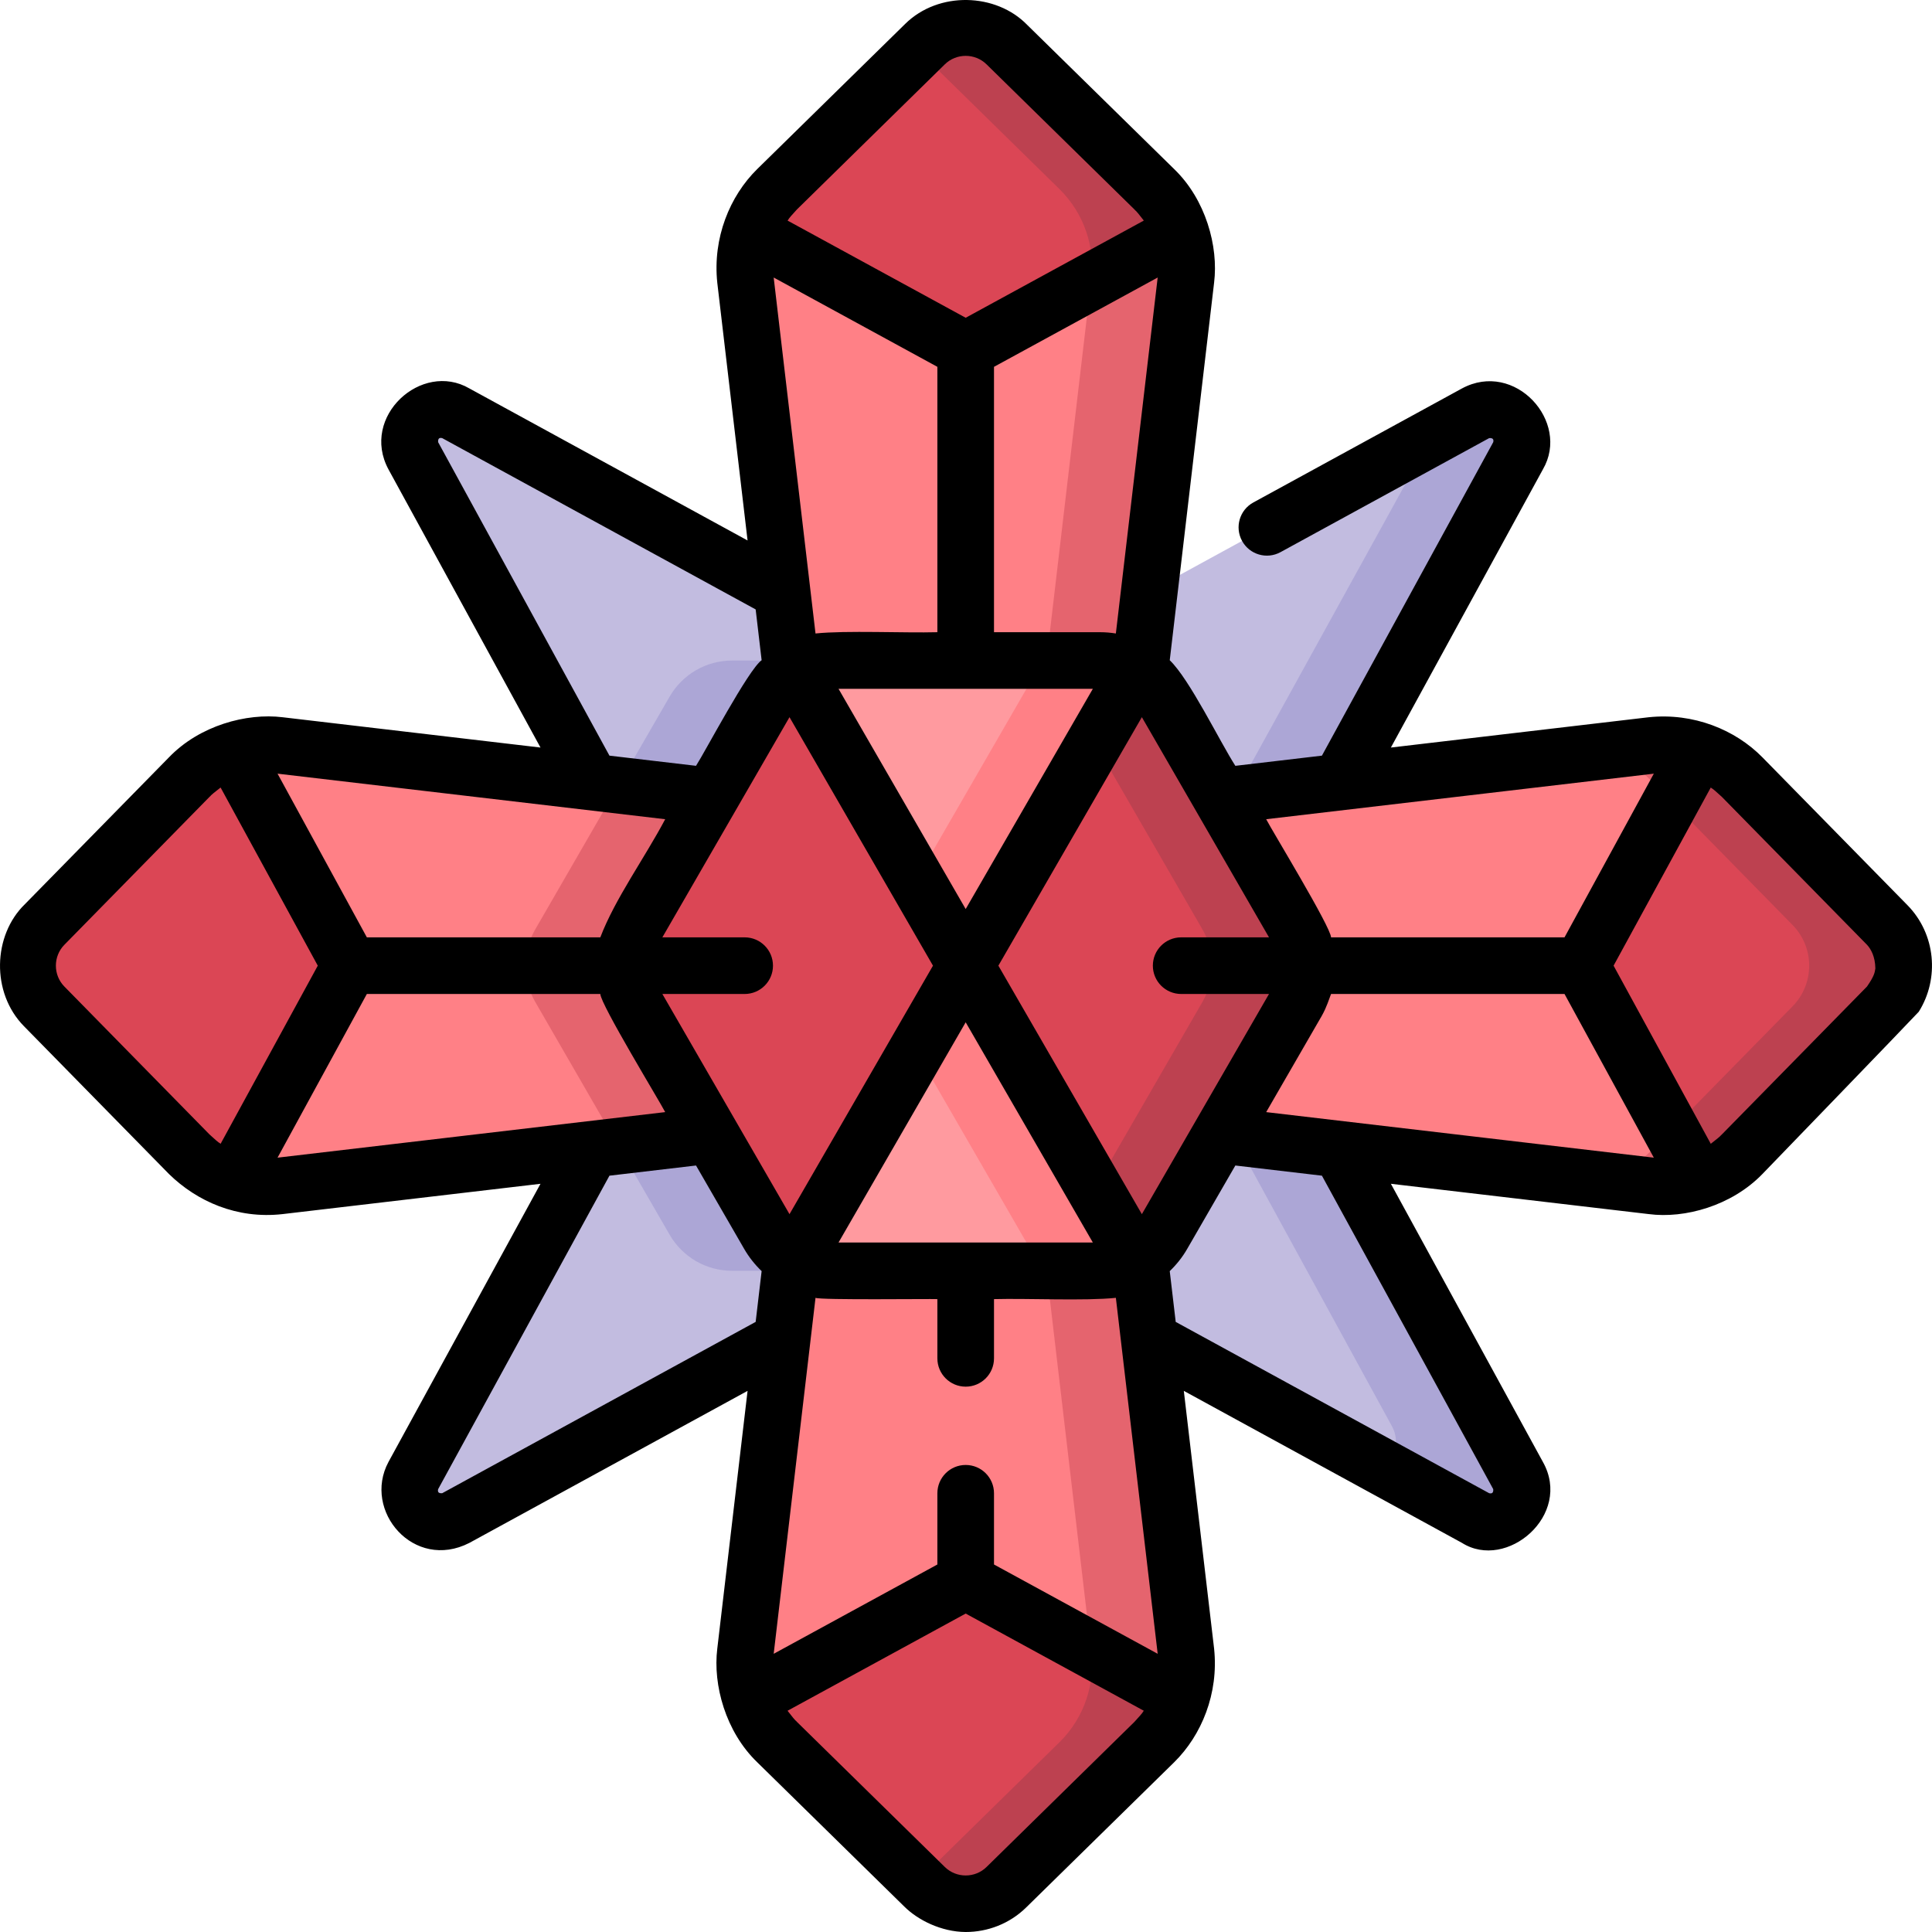<svg id="Capa_1" enable-background="new 0 0 511.743 511.743" height="512" viewBox="0 0 511.743 511.743" width="512" xmlns="http://www.w3.org/2000/svg"><g><g><g><g><path d="m342.627 229.547-60.603-60.603 108.819-59.469c7.265-3.97 15.223 3.988 11.253 11.253z" fill="#c2bce0"/><path d="m390.843 109.475-18.983 10.375c1.555 2.351 1.962 5.479.317 8.491l-46.475 84.281 16.926 16.926 59.469-108.819c3.969-7.266-3.989-15.224-11.254-11.254z" fill="#aca6d6"/><path d="m229.549 342.623-108.81 59.47c-7.27 3.97-15.23-3.99-11.26-11.26l50.92-93.17 8.55-15.64 54.58 54.58z" fill="#c2bce0"/><path d="m223.529 336.603h-29.61c-3.41 0-6.69-.9-9.56-2.55-2.85-1.66-5.28-4.04-6.98-6.99l-16.98-29.4 8.55-15.64z" fill="#aca6d6"/></g><g><path d="m229.549 168.943-60.6 60.6-8.55-15.64-50.92-93.17c-3.97-7.27 3.99-15.23 11.26-11.26z" fill="#c2bce0"/><path d="m223.529 174.963-54.58 54.58-8.55-15.64 16.98-29.4c1.7-2.95 4.13-5.33 6.98-6.99 2.87-1.65 6.15-2.55 9.56-2.55z" fill="#aca6d6"/><path d="m342.627 282.018-60.603 60.603 108.819 59.469c7.265 3.97 15.223-3.988 11.253-11.253z" fill="#c2bce0"/><path d="m402.096 390.837-59.469-108.819-16.98 16.98 43.042 78.767c2.281 4.173.622 8.57-2.576 10.809l24.731 13.515c7.264 3.971 15.222-3.987 11.252-11.252z" fill="#aca6d6"/></g></g><g><g><path d="m314.136 74.007-17.719 150.768h-81.257l-17.718-150.768c-.494-4.242-.039-8.475 1.27-12.435 1.419-4.273 3.842-8.209 7.127-11.447l39.17-38.433c5.982-5.88 15.579-5.88 21.561 0l39.17 38.433c3.285 3.238 5.708 7.174 7.127 11.447 1.308 3.96 1.763 8.193 1.269 12.435z" fill="#ff8086"/><path d="m312.866 61.572c-1.419-4.273-3.842-8.209-7.127-11.447l-39.17-38.433c-5.982-5.88-15.578-5.88-21.561 0l-1.757 1.724 37.413 36.709c3.285 3.238 5.708 7.174 7.127 11.447 1.309 3.959 1.764 8.193 1.27 12.435l-17.719 150.768h25.074l17.719-150.768c.494-4.242.04-8.475-1.269-12.435z" fill="#e5646e"/><path d="m312.866 61.572-57.077 31.141-57.077-31.141c1.419-4.273 3.842-8.209 7.127-11.447l39.17-38.433c5.982-5.88 15.579-5.88 21.561 0l39.17 38.433c3.284 3.239 5.706 7.174 7.126 11.447z" fill="#db4655"/><path d="m280.665 50.126c3.285 3.238 5.708 7.174 7.127 11.447 1.309 3.959 1.764 8.193 1.27 12.435l-.07.591 23.874-13.026c-1.419-4.273-3.842-8.209-7.127-11.447l-39.17-38.433c-5.982-5.88-15.578-5.88-21.561 0l-1.757 1.724z" fill="#bd4150"/></g><g><path d="m312.866 449.993c-1.419 4.273-3.842 8.209-7.127 11.447l-39.17 38.433c-5.982 5.88-15.579 5.88-21.561 0l-39.17-38.433c-3.285-3.238-5.708-7.174-7.127-11.447-1.309-3.959-1.764-8.193-1.27-12.435l17.719-150.768h81.256l17.719 150.768c.495 4.242.04 8.476-1.269 12.435z" fill="#ff8086"/><path d="m314.136 437.558-17.719-150.768h-25.074l17.719 150.768c.494 4.242.039 8.475-1.27 12.435-1.419 4.273-3.842 8.209-7.127 11.447l-37.413 36.709 1.757 1.724c5.982 5.88 15.578 5.88 21.561 0l39.17-38.433c3.285-3.238 5.708-7.174 7.127-11.447 1.308-3.96 1.762-8.193 1.269-12.435z" fill="#e5646e"/><path d="m312.866 449.993c-1.419 4.273-3.842 8.209-7.127 11.447l-39.17 38.433c-5.982 5.88-15.579 5.88-21.561 0l-39.17-38.433c-3.285-3.238-5.708-7.174-7.127-11.447l57.077-31.141z" fill="#db4655"/><path d="m288.992 436.967.07.591c.494 4.242.039 8.475-1.27 12.435-1.419 4.273-3.842 8.209-7.127 11.447l-37.413 36.709 1.757 1.724c5.982 5.88 15.578 5.88 21.561 0l39.17-38.433c3.285-3.238 5.708-7.174 7.127-11.447z" fill="#bd4150"/></g></g><g><g><path d="m297.699 297.693 25.5 3 114.37 13.44c4.24.49 8.47.04 12.43-1.27 4.27-1.42 8.21-3.84 11.45-7.13l38.43-39.17c5.88-5.98 5.88-15.58 0-21.56l-38.43-39.17c-3.24-3.29-7.18-5.71-11.45-7.13-3.96-1.31-8.19-1.76-12.43-1.27l-114.37 13.44-25.5 3-10.9 10.9v62.02z" fill="#ff8086"/><path d="m499.879 245.003-38.43-39.17c-3.24-3.29-7.18-5.71-11.45-7.13-3.96-1.31-8.19-1.76-12.43-1.27l-12.197 1.433c4.096 1.438 7.877 3.793 11.003 6.967l38.43 39.17c5.88 5.98 5.88 15.58 0 21.56l-38.43 39.17c-3.126 3.174-6.906 5.529-11.003 6.967l12.197 1.433c4.24.49 8.47.04 12.43-1.27 4.27-1.42 8.21-3.84 11.45-7.13l38.43-39.17c5.88-5.98 5.88-15.58 0-21.56z" fill="#e5646e"/><path d="m499.878 266.563-38.433 39.17c-3.238 3.285-7.174 5.708-11.447 7.127l-31.141-57.077 31.141-57.077c4.273 1.419 8.209 3.842 11.447 7.127l38.433 39.17c5.881 5.981 5.881 15.578 0 21.56z" fill="#db4655"/><path d="m499.878 245.002-38.433-39.17c-3.238-3.285-7.174-5.708-11.447-7.127l-7.368 13.504 32.173 32.793c5.88 5.98 5.88 15.58 0 21.56l-32.173 32.793 7.368 13.504c4.273-1.419 8.209-3.842 11.447-7.127l38.433-39.17c5.881-5.981 5.881-15.578 0-21.56z" fill="#bd4150"/></g><g><path d="m224.779 215.153v81.26l-60.96 7.16-89.81 10.56c-4.24.49-8.47.04-12.43-1.27-4.27-1.42-8.21-3.84-11.45-7.13l-38.43-39.17c-5.88-5.98-5.88-15.58 0-21.56l38.43-39.17c3.24-3.29 7.18-5.71 11.45-7.13 3.96-1.31 8.19-1.76 12.43-1.27l89.81 10.56z" fill="#ff8086"/><path d="m224.779 215.153v81.26l-60.96 7.16-22.08-38.24c-3.41-5.91-3.41-13.19 0-19.1l22.08-38.24z" fill="#e5646e"/><path d="m92.72 255.783-31.141 57.077c-4.273-1.419-8.209-3.842-11.447-7.127l-38.433-39.17c-5.88-5.982-5.88-15.579 0-21.561l38.433-39.17c3.238-3.285 7.174-5.708 11.447-7.127z" fill="#db4655"/></g></g><path d="m343.607 265.332-35.642 61.726c-1.701 2.956-4.132 5.339-6.986 6.993-2.862 1.646-6.147 2.556-9.557 2.556h-71.268c-3.411 0-6.696-.909-9.557-2.556-2.854-1.654-5.284-4.038-6.986-6.993l-35.642-61.726c-3.41-5.912-3.41-13.187 0-19.099l35.642-61.726c1.701-2.956 4.132-5.339 6.986-6.993 2.862-1.646 6.147-2.556 9.557-2.556h71.268c3.411 0 6.696.909 9.557 2.556 2.854 1.654 5.284 4.038 6.986 6.993l35.642 61.726c3.41 5.912 3.41 13.187 0 19.099z" fill="#db4655"/><path d="m343.607 246.233-35.642-61.726c-1.701-2.956-4.132-5.339-6.986-6.993-2.862-1.646-6.147-2.556-9.557-2.556h-25.074c3.411 0 6.696.909 9.557 2.556 2.854 1.654 5.284 4.038 6.986 6.993l35.642 61.726c3.41 5.911 3.41 13.187 0 19.099l-35.642 61.726c-1.701 2.956-4.132 5.339-6.986 6.994-2.862 1.646-6.147 2.556-9.557 2.556h25.074c3.411 0 6.696-.909 9.557-2.556 2.854-1.654 5.284-4.038 6.986-6.994l35.642-61.726c3.41-5.911 3.41-13.187 0-19.099z" fill="#bd4150"/><path d="m300.98 177.514-45.191 78.269-45.191-78.269c2.862-1.646 6.147-2.556 9.557-2.556h71.268c3.41 0 6.695.909 9.557 2.556z" fill="#ff9a9f"/><path d="m291.422 174.958h-26.236c3.41 0 6.696.909 9.557 2.556l-32.073 55.55 13.118 22.719 45.191-78.269c-2.861-1.647-6.146-2.556-9.557-2.556z" fill="#ff8086"/><path d="m300.98 334.052c-2.862 1.646-6.147 2.556-9.557 2.556h-71.268c-3.411 0-6.696-.909-9.557-2.556l45.191-78.269z" fill="#ff9a9f"/><path d="m255.789 255.783-13.118 22.719 32.073 55.549c-2.862 1.646-6.147 2.556-9.557 2.556h26.236c3.411 0 6.696-.909 9.557-2.556z" fill="#ff8086"/></g><path d="m508.245 267.981c5.507-8.772 4.51-20.579-3.013-28.231l-38.439-39.18c-7.156-7.275-18.226-11.832-30.099-10.586l-68.281 8.023 40.267-73.68c7.367-12.651-7.451-28.982-21.438-21.436l-55.265 30.203c-3.635 1.986-4.971 6.543-2.984 10.178s6.542 4.973 10.178 2.984l55.263-30.202c-.032.025 1.445-.3 1.084 1.081l-45.37 83.018-22.931 2.695c-4.155-6.47-12.098-22.903-17.378-27.97l11.75-100.015c1.182-9.569-2.194-21.999-10.597-30.095l-38.92-38.184c-8.211-8.456-23.434-9.013-32.316-.246l-39.18 38.439c-7.274 7.157-11.833 18.225-10.586 30.099l8.022 68.28-73.678-40.266c-12.65-7.368-28.984 7.452-21.436 21.438l40.266 73.678-68.294-8.025c-9.569-1.178-22 2.192-30.095 10.597l-38.184 38.922c-8.486 8.231-8.994 23.425-.246 32.316l38.439 39.18c7.367 7.185 17.956 11.976 30.099 10.586l68.281-8.023-40.267 73.68c-6.942 12.945 6.734 28.977 21.438 21.436l73.677-40.265-8.023 68.293c-1.182 9.569 2.194 21.999 10.597 30.095l38.92 38.184c3.622 3.618 9.838 6.725 16.285 6.762 5.807-.001 11.613-2.173 16.031-6.517l39.18-38.439c7.274-7.157 11.833-18.225 10.586-30.099l-8.022-68.28 73.678 40.266c11.838 7.479 29.334-7.369 21.436-21.438l-40.266-73.678 68.294 8.025c9.567 1.255 21.954-2.202 30.095-10.597-.001-.001 38.93-40.267 41.442-43.006zm-11.505-11.449c-.177 1.087-.257 1.939-2.215 4.778l-38.42 39.158c-.736.59.561-.235-2.96 2.499l-25.743-47.185 25.743-47.185c.699.619-.3-.491 2.948 2.488l38.438 39.174c1.003 1.081 2.167 3.089 2.209 6.273zm-58.679-51.605-23.655 43.356h-61.841c-.056-2.722-15.735-28.454-17.182-31.29zm-101.931 43.356h-23.264c-4.143 0-7.5 3.357-7.5 7.5s3.357 7.5 7.5 7.5h23.264l-33.676 58.322-38.005-65.822 38.005-65.822zm-33.159 204.86c-.615.693.49-.299-2.485 2.944l-39.174 38.438c-3.047 2.993-8.002 2.992-11.051-.005l-39.158-38.42c-.59-.735.235.56-2.499-2.96l47.185-25.743 47.185 25.743c-.001 0-.002.001-.003.003zm-39.682-38.743v-18.864c0-4.143-3.357-7.5-7.5-7.5s-7.5 3.357-7.5 7.5v18.864l-43.355 23.654 11.078-94.286c1.348.626 30.46.241 32.278.339v15.688c0 4.143 3.357 7.5 7.5 7.5s7.5-3.357 7.5-7.5v-15.688c8.732-.239 24.181.505 32.278-.339l11.078 94.286zm-87.842-151.117h21.798c4.143 0 7.5-3.357 7.5-7.5s-3.357-7.5-7.5-7.5h-21.799l33.676-58.322 38.005 65.822-38.005 65.822zm33.159-204.86c.616-.693-.491.3 2.485-2.944l39.174-38.438c3.047-2.994 8.002-2.991 11.051.005l39.158 38.42c.591.736-.237-.563 2.499 2.96l-47.185 25.743-47.185-25.743c.001-.001.002-.002.003-.003zm13.506 270.685 33.677-58.326 33.677 58.326zm33.677-88.324-33.677-58.326h67.354zm35.633-73.327h-28.134v-70.292l43.355-23.654-11.078 94.286c-1.367-.217-2.751-.34-4.143-.34zm-43.133-70.292v70.292c-8.732.239-24.181-.505-32.278.339l-1.383-11.772c-.002-.025-.006-.05-.009-.074l-9.686-82.44zm-132.228 19.973c.027.03-.302-1.443 1.081-1.084l83.016 45.369 1.581 13.454c-3.528 2.497-15.023 24.339-17.378 27.971l-22.931-2.694zm60.133 99.855c-5.408 10.224-13.29 21.069-17.182 31.29h-61.841l-23.654-43.355zm-117.762 85.975c-.698-.619.299.49-2.948-2.488l-38.438-39.174c-2.993-3.046-2.993-8.001.005-11.051l38.42-39.158c.736-.591-.561.236 2.96-2.499l25.743 47.185zm15.084 3.671 23.655-43.356h61.841c.056 2.722 15.735 28.454 17.182 31.29zm43.628 88.871c.031-.026-1.444.3-1.084-1.081l45.37-83.018 22.931-2.695 12.751 22.082c1.252 2.177 2.818 4.152 4.627 5.887l-1.581 13.455zm278.372-1.083c-.027-.031.303 1.442-1.081 1.084l-83.016-45.369-1.581-13.454c1.806-1.733 3.372-3.707 4.622-5.88l12.756-22.091 22.931 2.694zm-60.132-99.854 14.719-25.49c.566-1.052 1.06-1.841 2.463-5.8h61.841l23.654 43.355z"/></g></svg>